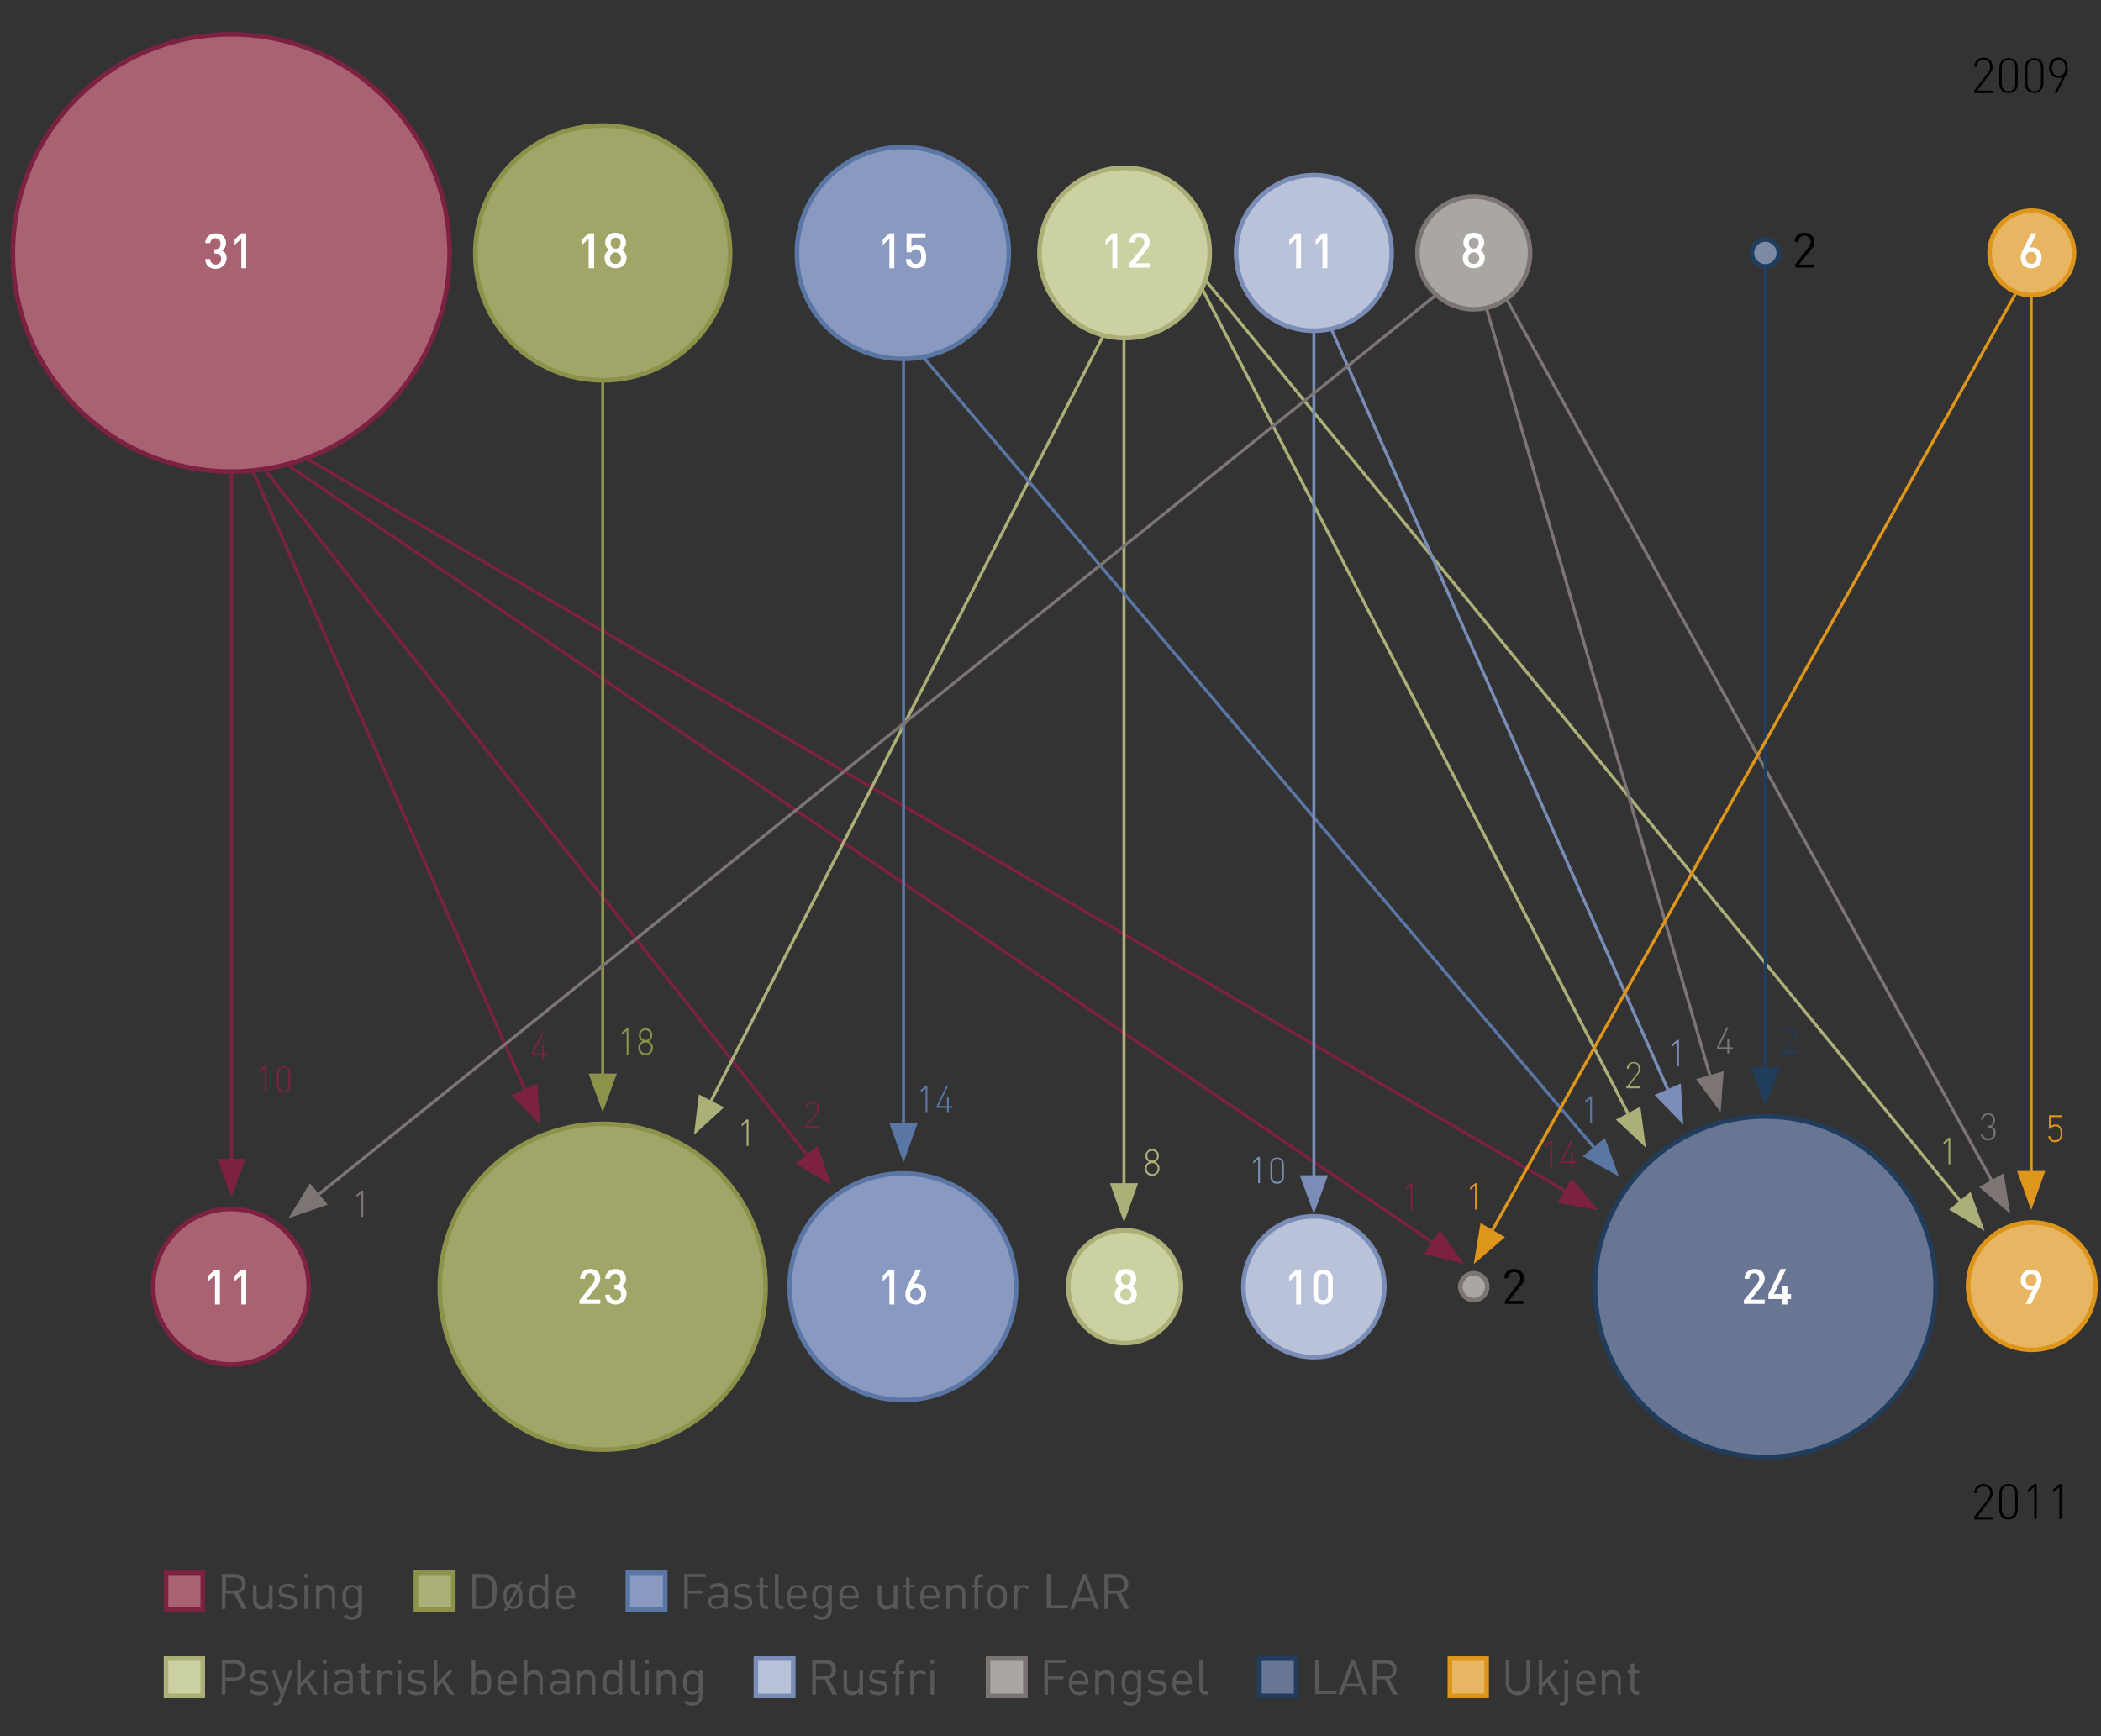 <?xml version="1.0" encoding="utf-8"?>
<!-- Generator: Adobe Illustrator 17.1.0, SVG Export Plug-In . SVG Version: 6.00 Build 0)  -->
<!DOCTYPE svg PUBLIC "-//W3C//DTD SVG 1.1//EN" "http://www.w3.org/Graphics/SVG/1.1/DTD/svg11.dtd">
<svg version="1.1" id="Layer_1" xmlns="http://www.w3.org/2000/svg" xmlns:xlink="http://www.w3.org/1999/xlink" x="0px" y="0px"
	 viewBox="0 0 343 283.5" style="enable-background:new 0 0 343 283.5;" xml:space="preserve">
<rect x="0" y="0" width="343" height="283.5" fill="#333333" stroke="none"/>
<g>
	<polyline style="fill:none;stroke:#7C2141;stroke-width:0.5;" points="86.3,179.3 37.8,69 37.8,190.8 	"/>
	<polygon style="fill:#7C2141;" points="88.2,183.6 87.7,176.9 83.5,178.8 	"/>
	<polygon style="fill:#7C2141;" points="37.8,195.5 40.1,189.2 35.5,189.2 	"/>
	<line style="fill:none;stroke:#7C2141;stroke-width:0.5;" x1="37.5" y1="69.5" x2="132.7" y2="189.8"/>
	<polygon style="fill:#7C2141;" points="135.7,193.5 133.5,187.1 129.9,190 	"/>
	<line style="fill:none;stroke:#7C2141;stroke-width:0.5;" x1="37.5" y1="69.5" x2="235.1" y2="203.7"/>
	<polygon style="fill:#7C2141;" points="239,206.4 235.1,200.9 232.5,204.7 	"/>
	<line style="fill:none;stroke:#7C2141;stroke-width:0.5;" x1="37.7" y1="67.7" x2="256.8" y2="195.2"/>
	<polygon style="fill:#7C2141;" points="260.9,197.6 256.6,192.4 254.3,196.4 	"/>
	<line style="fill:none;stroke:#8C9249;stroke-width:0.5;" x1="98.4" y1="58.2" x2="98.4" y2="176.9"/>
	<polygon style="fill:#8C9249;" points="98.4,53.4 96.1,59.8 100.7,59.8 	"/>
	<polygon style="fill:#8C9249;" points="98.4,181.6 100.7,175.3 96.1,175.3 	"/>
	<polyline style="fill:none;stroke:#ADAF79;stroke-width:0.5;" points="115.4,181.1 183.5,48.2 183.5,194.8 	"/>
	<polygon style="fill:#ADAF79;" points="113.3,185.3 118.2,180.8 114.1,178.7 	"/>
	<polygon style="fill:#ADAF79;" points="183.5,199.6 185.8,193.2 181.2,193.2 	"/>
	<polyline style="fill:none;stroke:#5A76A5;stroke-width:0.5;" points="261.2,188.5 147.5,54.5 147.5,185 	"/>
	<polygon style="fill:#5A76A5;" points="264.3,192.1 262,185.8 258.4,188.8 	"/>
	<polygon style="fill:#5A76A5;" points="147.5,189.8 149.8,183.4 145.2,183.4 	"/>
	<polyline style="fill:none;stroke:#ADAF79;stroke-width:0.5;" points="321,197.3 193.4,41.6 266.5,183.2 	"/>
	<polygon style="fill:#ADAF79;" points="324,201 321.7,194.6 318.2,197.5 	"/>
	<polygon style="fill:#ADAF79;" points="268.7,187.4 267.8,180.7 263.8,182.8 	"/>
	<polyline style="fill:none;stroke:#798DB6;stroke-width:0.5;" points="214.5,193.5 214.5,47.3 272.9,179.3 	"/>
	<polygon style="fill:#798DB6;" points="214.5,198.2 216.8,191.9 212.2,191.9 	"/>
	<polygon style="fill:#798DB6;" points="274.8,183.6 274.4,176.9 270.1,178.8 	"/>
	<polyline style="fill:none;stroke:#7C7573;stroke-width:0.5;" points="279.6,177.1 240.6,43.2 50.8,196 	"/>
	<polygon style="fill:#7C7573;" points="280.9,181.6 281.4,174.9 276.9,176.2 	"/>
	<polygon style="fill:#7C7573;" points="47.1,198.9 53.5,196.7 50.6,193.2 	"/>
	<line style="fill:none;stroke:#7C7573;stroke-width:0.5;" x1="245" y1="47.1" x2="325.9" y2="194.1"/>
	<polygon style="fill:#7C7573;" points="328.2,198.2 327.1,191.6 323.1,193.8 	"/>
	<line style="fill:none;stroke:#213D5E;stroke-width:0.5;" x1="288.2" y1="41.4" x2="288.2" y2="175.9"/>
	<polygon style="fill:#213D5E;" points="288.2,180.6 290.5,174.3 285.9,174.3 	"/>
	<line style="fill:none;stroke:#DD951B;stroke-width:0.5;" x1="331.6" y1="41.4" x2="331.6" y2="192.8"/>
	<polygon style="fill:#DD951B;" points="331.6,197.6 329.3,191.2 333.9,191.2 	"/>
	<path style="fill:none;stroke:#000000;" d="M331.7,43.2"/>
	<line style="fill:none;stroke:#DD951B;stroke-width:0.5;" x1="331.7" y1="43.2" x2="242.9" y2="202.2"/>
	<polygon style="fill:#DD951B;" points="240.6,206.4 245.7,202 241.7,199.7 	"/>
	<path style="fill:#A96272;" d="M37.7,77c19.7,0,35.7-16,35.7-35.7S57.4,5.6,37.7,5.6S2.1,21.6,2.1,41.3S18.1,77,37.7,77"/>
	<path style="fill:none;stroke:#7C2141;stroke-width:0.75;" d="M37.7,77c19.7,0,35.7-16,35.7-35.7S57.4,5.6,37.7,5.6S2.1,21.6,2.1,41.3S18.1,77,37.7,77z"/>
	<path style="fill:#A96272;" d="M37.7,222.8c7,0,12.7-5.7,12.7-12.7c0-7-5.7-12.7-12.7-12.7c-7,0-12.7,5.7-12.7,12.7
		C25,217.1,30.7,222.8,37.7,222.8"/>
	<path style="fill:none;stroke:#7C2141;stroke-width:0.75;" d="M37.7,222.8c7,0,12.7-5.7,12.7-12.7c0-7-5.7-12.7-12.7-12.7c-7,0-12.7,5.7-12.7,12.7
		C25,217.1,30.7,222.8,37.7,222.8z"/>
	<path style="fill:#A1A568;" d="M98.4,62.1c11.5,0,20.8-9.3,20.8-20.8c0-11.5-9.3-20.8-20.8-20.8c-11.5,0-20.8,9.3-20.8,20.8
		C77.5,52.8,86.9,62.1,98.4,62.1"/>
	<path style="fill:none;stroke:#8C9249;stroke-width:0.75;" d="M98.4,62.1c11.5,0,20.8-9.3,20.8-20.8c0-11.5-9.3-20.8-20.8-20.8c-11.5,0-20.8,9.3-20.8,20.8
		C77.5,52.8,86.9,62.1,98.4,62.1z"/>
	<path style="fill:#A1A568;" d="M98.4,236.7c14.7,0,26.6-12,26.6-26.6c0-14.7-12-26.6-26.6-26.6c-14.7,0-26.6,12-26.6,26.6
		C71.7,224.8,83.7,236.7,98.4,236.7"/>
	<path style="fill:none;stroke:#8C9249;stroke-width:0.75;" d="M98.4,236.7c14.7,0,26.6-12,26.6-26.6c0-14.7-12-26.6-26.6-26.6c-14.7,0-26.6,12-26.6,26.6
		C71.7,224.8,83.7,236.7,98.4,236.7z"/>
	<path style="fill:#8999BF;" d="M147.4,58.6c9.6,0,17.3-7.8,17.3-17.3c0-9.6-7.8-17.3-17.3-17.3c-9.6,0-17.3,7.8-17.3,17.3
		C130,50.9,137.8,58.6,147.4,58.6"/>
	<path style="fill:none;stroke:#5A76A5;stroke-width:0.75;" d="M147.4,58.6c9.6,0,17.3-7.8,17.3-17.3c0-9.6-7.8-17.3-17.3-17.3c-9.6,0-17.3,7.8-17.3,17.3
		C130,50.9,137.8,58.6,147.4,58.6z"/>
	<path style="fill:#8999BF;" d="M147.4,228.6c10.2,0,18.5-8.3,18.5-18.5c0-10.2-8.3-18.5-18.5-18.5c-10.2,0-18.5,8.3-18.5,18.5
		C128.9,220.3,137.2,228.6,147.4,228.6"/>
	<path style="fill:none;stroke:#5A76A5;stroke-width:0.75;" d="M147.4,228.6c10.2,0,18.5-8.3,18.5-18.5c0-10.2-8.3-18.5-18.5-18.5c-10.2,0-18.5,8.3-18.5,18.5
		C128.9,220.3,137.2,228.6,147.4,228.6z"/>
	<path style="fill:#CBD1A0;" d="M183.6,55.2c7.6,0,13.9-6.2,13.9-13.9c0-7.6-6.2-13.9-13.9-13.9s-13.9,6.2-13.9,13.9
		C169.7,48.9,176,55.2,183.6,55.2"/>
	<path style="fill:none;stroke:#ADAF79;stroke-width:0.75;" d="M183.6,55.2c7.6,0,13.9-6.2,13.9-13.9c0-7.6-6.2-13.9-13.9-13.9s-13.9,6.2-13.9,13.9
		C169.7,48.9,176,55.2,183.6,55.2z"/>
	<path style="fill:#CBD1A0;" d="M183.6,219.3c5.1,0,9.2-4.1,9.2-9.2c0-5.1-4.1-9.2-9.2-9.2c-5.1,0-9.2,4.1-9.2,9.2
		C174.4,215.1,178.5,219.3,183.6,219.3"/>
	<path style="fill:none;stroke:#ADAF79;stroke-width:0.75;" d="M183.6,219.3c5.1,0,9.2-4.1,9.2-9.2c0-5.1-4.1-9.2-9.2-9.2c-5.1,0-9.2,4.1-9.2,9.2
		C174.4,215.1,178.5,219.3,183.6,219.3z"/>
	<path style="fill:#BAC2DA;" d="M214.5,54c7,0,12.7-5.7,12.7-12.7s-5.7-12.7-12.7-12.7c-7,0-12.7,5.7-12.7,12.7S207.4,54,214.5,54"/>
	<path style="fill:none;stroke:#798DB6;stroke-width:0.75;" d="M214.5,54c7,0,12.7-5.7,12.7-12.7s-5.7-12.7-12.7-12.7c-7,0-12.7,5.7-12.7,12.7S207.4,54,214.5,54z"/>
	<path style="fill:#BAC2DA;" d="M214.5,221.6c6.4,0,11.5-5.2,11.5-11.5c0-6.4-5.2-11.5-11.5-11.5c-6.4,0-11.5,5.2-11.5,11.5
		C202.9,216.4,208.1,221.6,214.5,221.6"/>
	<path style="fill:none;stroke:#798DB6;stroke-width:0.75;" d="M214.5,221.6c6.4,0,11.5-5.2,11.5-11.5c0-6.4-5.2-11.5-11.5-11.5c-6.4,0-11.5,5.2-11.5,11.5
		C202.9,216.4,208.1,221.6,214.5,221.6z"/>
	<path style="fill:#687694;" d="M288.2,237.9c15.3,0,27.8-12.5,27.8-27.8c0-15.3-12.5-27.8-27.8-27.8s-27.8,12.5-27.8,27.8
		C260.4,225.4,272.9,237.9,288.2,237.9"/>
	<path style="fill:none;stroke:#213D5E;stroke-width:0.75;" d="M288.2,237.9c15.3,0,27.8-12.5,27.8-27.8c0-15.3-12.5-27.8-27.8-27.8s-27.8,12.5-27.8,27.8
		C260.4,225.4,272.9,237.9,288.2,237.9z"/>
	<path style="fill:#7E89A4;" d="M288.2,43.5c1.2,0,2.2-1,2.2-2.2c0-1.2-1-2.2-2.2-2.2c-1.2,0-2.2,1-2.2,2.2C286,42.5,287,43.5,288.2,43.5"
		/>
	<path style="fill:none;stroke:#213D5E;stroke-width:0.75;" d="M288.2,43.5c1.2,0,2.2-1,2.2-2.2c0-1.2-1-2.2-2.2-2.2c-1.2,0-2.2,1-2.2,2.2C286,42.5,287,43.5,288.2,43.5z"
		/>
	<path style="fill:#AAA6A2;" d="M240.6,50.5c5.1,0,9.2-4.1,9.2-9.2c0-5.1-4.1-9.2-9.2-9.2s-9.2,4.1-9.2,9.2
		C231.4,46.4,235.6,50.5,240.6,50.5"/>
	<path style="fill:none;stroke:#7C7573;stroke-width:0.75;" d="M240.6,50.5c5.1,0,9.2-4.1,9.2-9.2c0-5.1-4.1-9.2-9.2-9.2s-9.2,4.1-9.2,9.2
		C231.4,46.4,235.6,50.5,240.6,50.5z"/>
	<path style="fill:#AAA6A2;" d="M240.6,212.3c1.2,0,2.2-1,2.2-2.2c0-1.2-1-2.2-2.2-2.2c-1.2,0-2.2,1-2.2,2.2
		C238.4,211.3,239.4,212.3,240.6,212.3"/>
	<path style="fill:none;stroke:#7C7573;stroke-width:0.75;" d="M240.6,212.3c1.2,0,2.2-1,2.2-2.2c0-1.2-1-2.2-2.2-2.2c-1.2,0-2.2,1-2.2,2.2
		C238.4,211.3,239.4,212.3,240.6,212.3z"/>
	<path style="fill:#E8B662;" d="M331.7,48.2c3.8,0,6.9-3.1,6.9-6.9c0-3.8-3.1-6.9-6.9-6.9s-6.9,3.1-6.9,6.9
		C324.8,45.1,327.9,48.2,331.7,48.2"/>
	<path style="fill:none;stroke:#DD951B;stroke-width:0.75;" d="M331.7,48.2c3.8,0,6.9-3.1,6.9-6.9c0-3.8-3.1-6.9-6.9-6.9s-6.9,3.1-6.9,6.9
		C324.8,45.1,327.9,48.2,331.7,48.2z"/>
	<path style="fill:#E8B662;" d="M331.7,220.4c5.7,0,10.4-4.7,10.4-10.4c0-5.7-4.7-10.4-10.4-10.4c-5.7,0-10.4,4.7-10.4,10.4
		C321.4,215.8,326,220.4,331.7,220.4"/>
	<path style="fill:none;stroke:#DD951B;stroke-width:0.75;" d="M331.7,220.4c5.7,0,10.4-4.7,10.4-10.4c0-5.7-4.7-10.4-10.4-10.4c-5.7,0-10.4,4.7-10.4,10.4
		C321.4,215.8,326,220.4,331.7,220.4z"/>
	<g>
		<path d="M322.3,14.8l2.3-3c0.2-0.3,0.3-0.6,0.3-0.9c0-0.7-0.4-1.1-1.1-1.1c-0.6,0-1.1,0.3-1.1,1.1h-0.4c0-0.8,0.6-1.5,1.5-1.5
			c0.9,0,1.5,0.6,1.5,1.5c0,0.4-0.1,0.7-0.4,1.1l-2.1,2.8h2.5v0.4h-3V14.8z"/>
		<path d="M327.9,15.2c-0.9,0-1.5-0.6-1.5-1.5V11c0-0.9,0.6-1.5,1.5-1.5c0.9,0,1.5,0.6,1.5,1.5v2.8
			C329.4,14.6,328.8,15.2,327.9,15.2z M327.9,9.8c-0.7,0-1.1,0.5-1.1,1.2v2.7c0,0.7,0.4,1.2,1.1,1.2s1.1-0.5,1.1-1.2V11
			C329,10.3,328.7,9.8,327.9,9.8z"/>
		<path d="M332.1,15.2c-0.9,0-1.5-0.6-1.5-1.5V11c0-0.9,0.6-1.5,1.5-1.5c0.9,0,1.5,0.6,1.5,1.5v2.8
			C333.5,14.6,332.9,15.2,332.1,15.2z M332.1,9.8c-0.7,0-1.1,0.5-1.1,1.2v2.7c0,0.7,0.4,1.2,1.1,1.2c0.7,0,1.1-0.5,1.1-1.2V11
			C333.1,10.3,332.8,9.8,332.1,9.8z"/>
		<path d="M337.3,12.2l-1.5,3h-0.4l1.3-2.6c-0.2,0.1-0.4,0.1-0.7,0.1c-0.9,0-1.5-0.7-1.5-1.6c0-0.9,0.5-1.7,1.5-1.7
			c1,0,1.5,0.7,1.5,1.6C337.7,11.4,337.6,11.8,337.3,12.2z M336.1,9.8c-0.7,0-1.1,0.5-1.1,1.3c0,0.7,0.4,1.3,1.1,1.3
			c0.7,0,1.1-0.5,1.1-1.3S336.8,9.8,336.1,9.8z"/>
	</g>
	<g>
		<path d="M322.3,247.7l2.3-3c0.2-0.3,0.3-0.6,0.3-0.9c0-0.7-0.4-1.1-1.1-1.1c-0.6,0-1.1,0.3-1.1,1.1h-0.4c0-0.8,0.6-1.5,1.5-1.5
			c0.9,0,1.5,0.6,1.5,1.5c0,0.4-0.1,0.7-0.4,1.1l-2.1,2.8h2.5v0.4h-3V247.7z"/>
		<path d="M327.9,248.1c-0.9,0-1.5-0.6-1.5-1.5v-2.8c0-0.9,0.6-1.5,1.5-1.5c0.9,0,1.5,0.6,1.5,1.5v2.8
			C329.4,247.4,328.8,248.1,327.9,248.1z M327.9,242.6c-0.7,0-1.1,0.5-1.1,1.2v2.7c0,0.7,0.4,1.2,1.1,1.2s1.1-0.5,1.1-1.2v-2.7
			C329,243.2,328.7,242.6,327.9,242.6z"/>
		<path d="M332.1,242.8l-1,0.9v-0.5l1-0.9h0.4v5.7h-0.4V242.8z"/>
		<path d="M336.2,242.8l-1,0.9v-0.5l1-0.9h0.4v5.7h-0.4V242.8z"/>
	</g>
	<g>
		<path style="fill:#FFFFFF;" d="M35.2,43.9c-0.9,0-1.7-0.5-1.7-1.6h0.8c0,0.6,0.5,0.9,0.9,0.9c0.5,0,0.9-0.3,0.9-0.9c0-0.6-0.3-0.9-1-0.9
			H35v-0.7h0.1c0.6,0,0.9-0.3,0.9-0.9c0-0.6-0.4-0.9-0.8-0.9c-0.5,0-0.8,0.3-0.9,0.8h-0.8c0-1,0.8-1.6,1.7-1.6c1,0,1.7,0.6,1.7,1.6
			c0,0.6-0.3,1-0.7,1.2c0.5,0.2,0.8,0.6,0.8,1.3C36.9,43.3,36.1,43.9,35.2,43.9z"/>
		<path style="fill:#FFFFFF;" d="M39.4,43.8V39l-1.1,1v-0.9l1.1-1h0.8v5.7H39.4z"/>
	</g>
	<g>
		<path style="fill:#FFFFFF;" d="M35.1,213v-4.8l-1.1,1v-0.9l1.1-1h0.8v5.7H35.1z"/>
		<path style="fill:#FFFFFF;" d="M39.4,213v-4.8l-1.1,1v-0.9l1.1-1h0.8v5.7H39.4z"/>
	</g>
	<g>
		<path style="fill:#FFFFFF;" d="M96.1,43.8V39L95,40v-0.9l1.1-1H97v5.7H96.1z"/>
		<path style="fill:#FFFFFF;" d="M100.5,43.8c-1,0-1.8-0.6-1.8-1.7c0-0.7,0.4-1.1,0.8-1.3c-0.4-0.2-0.7-0.6-0.7-1.2c0-1,0.7-1.6,1.7-1.6
			c0.9,0,1.7,0.6,1.7,1.6c0,0.6-0.3,1-0.7,1.2c0.4,0.2,0.8,0.7,0.8,1.3C102.3,43.2,101.5,43.8,100.5,43.8z M100.5,41.2
			c-0.5,0-0.9,0.4-0.9,1s0.4,0.9,0.9,0.9c0.5,0,0.9-0.4,0.9-0.9S101,41.2,100.5,41.2z M100.5,38.8c-0.5,0-0.8,0.4-0.8,0.9
			c0,0.5,0.3,0.9,0.8,0.9c0.5,0,0.8-0.4,0.8-0.9C101.4,39.2,101,38.8,100.5,38.8z"/>
	</g>
	<g>
		<path style="fill:#FFFFFF;" d="M94.6,213v-0.7l2.2-2.7c0.2-0.3,0.3-0.5,0.3-0.8c0-0.5-0.3-0.9-0.8-0.9c-0.4,0-0.8,0.2-0.8,0.9h-0.8
			c0-1,0.7-1.6,1.7-1.6c1,0,1.6,0.6,1.6,1.6c0,0.5-0.2,0.8-0.5,1.2l-1.8,2.2h2.3v0.7H94.6z"/>
		<path style="fill:#FFFFFF;" d="M100.5,213c-0.9,0-1.7-0.5-1.7-1.6h0.8c0,0.6,0.5,0.9,0.9,0.9c0.5,0,0.9-0.3,0.9-0.9c0-0.6-0.3-0.9-1-0.9
			h-0.1v-0.7h0.1c0.6,0,0.9-0.3,0.9-0.9c0-0.6-0.4-0.9-0.8-0.9c-0.5,0-0.8,0.3-0.9,0.8h-0.8c0-1,0.8-1.6,1.7-1.6
			c1,0,1.7,0.6,1.7,1.6c0,0.6-0.3,1-0.7,1.2c0.5,0.2,0.8,0.6,0.8,1.3C102.2,212.5,101.4,213,100.5,213z"/>
	</g>
	<g>
		<path style="fill:#FFFFFF;" d="M145.2,43.8V39l-1.1,1v-0.9l1.1-1h0.8v5.7H145.2z"/>
		<path style="fill:#FFFFFF;" d="M150.7,43.4c-0.3,0.3-0.6,0.4-1.2,0.4c-0.5,0-1-0.2-1.2-0.4c-0.3-0.3-0.4-0.7-0.4-1.1h0.8
			c0.1,0.5,0.3,0.8,0.8,0.8c0.2,0,0.4-0.1,0.6-0.2c0.2-0.2,0.3-0.6,0.3-1c0-0.7-0.2-1.2-0.8-1.2c-0.5,0-0.7,0.2-0.8,0.5H148v-3.1
			h3.1v0.7h-2.3v1.5c0.2-0.2,0.5-0.3,0.9-0.3c0.4,0,0.8,0.1,1,0.4c0.4,0.4,0.5,1,0.5,1.5C151.2,42.5,151.2,43,150.7,43.4z"/>
	</g>
	<g>
		<path style="fill:#FFFFFF;" d="M145.2,213v-4.8l-1.1,1v-0.9l1.1-1h0.8v5.7H145.2z"/>
		<path style="fill:#FFFFFF;" d="M149.5,213c-1,0-1.7-0.6-1.7-1.7c0-0.5,0.2-0.9,0.4-1.4l1.3-2.6h0.9l-1.2,2.4c0.2-0.1,0.3-0.1,0.5-0.1
			c0.8,0,1.5,0.6,1.5,1.6C151.2,212.3,150.5,213,149.5,213z M149.5,210.3c-0.5,0-0.9,0.4-0.9,1c0,0.6,0.4,1,0.9,1s0.9-0.4,0.9-1
			C150.4,210.8,150.1,210.3,149.5,210.3z"/>
	</g>
	<g>
		<path style="fill:#FFFFFF;" d="M181.6,43.8V39l-1.1,1v-0.9l1.1-1h0.8v5.7H181.6z"/>
		<path style="fill:#FFFFFF;" d="M184.3,43.8v-0.7l2.2-2.7c0.2-0.3,0.3-0.5,0.3-0.8c0-0.5-0.3-0.9-0.8-0.9c-0.4,0-0.8,0.2-0.8,0.9h-0.8
			c0-1,0.7-1.6,1.7-1.6c1,0,1.6,0.6,1.6,1.6c0,0.5-0.2,0.8-0.5,1.2l-1.8,2.2h2.3v0.7H184.3z"/>
	</g>
	<g>
		<path style="fill:#FFFFFF;" d="M183.8,213c-1,0-1.8-0.6-1.8-1.7c0-0.7,0.4-1.1,0.8-1.3c-0.4-0.2-0.7-0.6-0.7-1.2c0-1,0.7-1.6,1.7-1.6
			s1.7,0.6,1.7,1.6c0,0.6-0.3,1-0.7,1.2c0.4,0.2,0.8,0.7,0.8,1.3C185.6,212.4,184.8,213,183.8,213z M183.8,210.4
			c-0.5,0-0.9,0.4-0.9,1s0.4,0.9,0.9,0.9c0.5,0,0.9-0.4,0.9-0.9S184.4,210.4,183.8,210.4z M183.8,208c-0.5,0-0.8,0.4-0.8,0.9
			c0,0.5,0.3,0.9,0.8,0.9c0.5,0,0.8-0.4,0.8-0.9C184.7,208.3,184.3,208,183.8,208z"/>
	</g>
	<g>
		<path style="fill:#FFFFFF;" d="M211.6,43.8V39l-1.1,1v-0.9l1.1-1h0.8v5.7H211.6z"/>
		<path style="fill:#FFFFFF;" d="M215.9,43.8V39l-1.1,1v-0.9l1.1-1h0.8v5.7H215.9z"/>
	</g>
	<g>
		<path style="fill:#FFFFFF;" d="M211.6,213v-4.8l-1.1,1v-0.9l1.1-1h0.8v5.7H211.6z"/>
		<path style="fill:#FFFFFF;" d="M216,213c-0.9,0-1.6-0.6-1.6-1.6v-2.5c0-1,0.7-1.6,1.6-1.6s1.6,0.6,1.6,1.6v2.5
			C217.6,212.4,216.9,213,216,213z M216.8,208.9c0-0.6-0.3-0.9-0.8-0.9s-0.8,0.4-0.8,0.9v2.5c0,0.6,0.3,0.9,0.8,0.9s0.8-0.4,0.8-0.9
			V208.9z"/>
	</g>
	<g>
		<path style="fill:#FFFFFF;" d="M240.6,43.8c-1,0-1.8-0.6-1.8-1.7c0-0.7,0.4-1.1,0.8-1.3c-0.4-0.2-0.7-0.6-0.7-1.2c0-1,0.7-1.6,1.7-1.6
			s1.7,0.6,1.7,1.6c0,0.6-0.3,1-0.7,1.2c0.4,0.2,0.8,0.7,0.8,1.3C242.4,43.2,241.6,43.8,240.6,43.8z M240.6,41.2
			c-0.5,0-0.9,0.4-0.9,1s0.4,0.9,0.9,0.9s0.9-0.4,0.9-0.9S241.2,41.2,240.6,41.2z M240.6,38.8c-0.5,0-0.8,0.4-0.8,0.9
			c0,0.5,0.3,0.9,0.8,0.9s0.8-0.4,0.8-0.9C241.5,39.2,241.1,38.8,240.6,38.8z"/>
	</g>
	<g>
		<path d="M293.1,43.7v-0.5l2.2-2.9c0.2-0.3,0.3-0.5,0.3-0.8c0-0.6-0.4-1-1-1c-0.5,0-1,0.3-1,1h-0.6c0-0.9,0.6-1.5,1.6-1.5
			c0.9,0,1.6,0.6,1.6,1.5c0,0.5-0.1,0.8-0.5,1.2l-2,2.5h2.4v0.5H293.1z"/>
	</g>
	<g>
		<path d="M245.7,212.9v-0.5l2.2-2.9c0.2-0.3,0.3-0.5,0.3-0.8c0-0.6-0.4-1-1-1c-0.5,0-1,0.3-1,1h-0.6c0-0.9,0.6-1.5,1.6-1.5
			c0.9,0,1.6,0.6,1.6,1.5c0,0.5-0.1,0.8-0.5,1.2l-2,2.5h2.4v0.5H245.7z"/>
	</g>
	<g>
		<path style="fill:#FFFFFF;" d="M284.7,213v-0.7l2.2-2.7c0.2-0.3,0.3-0.5,0.3-0.8c0-0.5-0.3-0.9-0.8-0.9c-0.4,0-0.8,0.2-0.8,0.9h-0.8
			c0-1,0.7-1.6,1.7-1.6c1,0,1.6,0.6,1.6,1.6c0,0.5-0.2,0.8-0.5,1.2l-1.8,2.2h2.3v0.7H284.7z"/>
		<path style="fill:#FFFFFF;" d="M291.8,212.1v0.9H291v-0.9h-2.3v-0.8l2-4.1h0.9l-2,4.1h1.4V210h0.8v1.3h0.6v0.8H291.8z"/>
	</g>
	<g>
		<path style="fill:#FFFFFF;" d="M331.6,43.8c-1,0-1.7-0.6-1.7-1.7c0-0.5,0.2-0.9,0.4-1.4l1.3-2.6h0.9l-1.2,2.4c0.2-0.1,0.3-0.1,0.5-0.1
			c0.8,0,1.5,0.6,1.5,1.6C333.3,43.2,332.6,43.8,331.6,43.8z M331.6,41.1c-0.5,0-0.9,0.4-0.9,1c0,0.6,0.4,1,0.9,1s0.9-0.4,0.9-1
			C332.5,41.6,332.2,41.1,331.6,41.1z"/>
	</g>
	<g>
		<path style="fill:#FFFFFF;" d="M332.9,210.3l-1.3,2.6h-0.9l1.2-2.4c-0.2,0.1-0.3,0.1-0.5,0.1c-0.8,0-1.5-0.6-1.5-1.6c0-1,0.7-1.7,1.7-1.7
			s1.7,0.6,1.7,1.7C333.3,209.4,333.1,209.8,332.9,210.3z M331.6,208c-0.5,0-0.9,0.4-0.9,1c0,0.6,0.3,1,0.9,1c0.5,0,0.9-0.4,0.9-1
			C332.5,208.4,332.1,208,331.6,208z"/>
	</g>
	<g>
		<path style="fill:#7C2141;" d="M43.2,174.4l-0.8,0.7v-0.4l0.8-0.7h0.3v4.3h-0.3V174.4z"/>
		<path style="fill:#7C2141;" d="M46.3,178.4c-0.7,0-1.1-0.5-1.1-1.1v-2.1c0-0.7,0.5-1.1,1.1-1.1c0.7,0,1.1,0.5,1.1,1.1v2.1
			C47.4,177.9,46.9,178.4,46.3,178.4z M46.3,174.3c-0.5,0-0.8,0.4-0.8,0.9v2c0,0.5,0.3,0.9,0.8,0.9s0.8-0.4,0.8-0.9v-2
			C47.1,174.7,46.8,174.3,46.3,174.3z"/>
	</g>
	<g>
		<path style="fill:#7C7573;" d="M59,194.8l-0.8,0.7v-0.4l0.8-0.7h0.3v4.3H59V194.8z"/>
	</g>
	<g>
		<path style="fill:#7C2141;" d="M88.8,173h-0.3v-0.7h-1.7V172l1.6-3.3h0.3l-1.6,3.3h1.4v-1.4h0.3v1.4h0.6v0.3h-0.6V173z"/>
	</g>
	<g>
		<path style="fill:#8C9249;" d="M102.3,168.3l-0.8,0.7v-0.4l0.8-0.7h0.3v4.3h-0.3V168.3z"/>
		<path style="fill:#8C9249;" d="M105.4,172.3c-0.7,0-1.2-0.5-1.2-1.2c0-0.5,0.3-0.9,0.7-1.1c-0.4-0.2-0.6-0.5-0.6-1c0-0.6,0.5-1.1,1.1-1.1
			c0.7,0,1.1,0.5,1.1,1.1c0,0.4-0.2,0.8-0.6,1c0.4,0.2,0.7,0.6,0.7,1.1C106.6,171.8,106,172.3,105.4,172.3z M105.4,170.2
			c-0.5,0-0.9,0.4-0.9,0.9c0,0.5,0.4,0.9,0.9,0.9s0.9-0.4,0.9-0.9C106.3,170.6,105.9,170.2,105.4,170.2z M105.4,168.2
			c-0.5,0-0.8,0.3-0.8,0.8c0,0.5,0.3,0.8,0.8,0.8c0.5,0,0.8-0.3,0.8-0.8C106.2,168.6,105.8,168.2,105.4,168.2z"/>
	</g>
	<g>
		<path style="fill:#7C2141;" d="M131.5,183.9l1.7-2.2c0.2-0.2,0.2-0.4,0.2-0.7c0-0.5-0.3-0.9-0.8-0.9c-0.4,0-0.8,0.3-0.8,0.9h-0.3
			c0-0.6,0.4-1.1,1.1-1.1c0.7,0,1.1,0.5,1.1,1.1c0,0.3-0.1,0.5-0.3,0.8l-1.6,2.1h1.9v0.3h-2.3V183.9z"/>
	</g>
	<g>
		<path style="fill:#5A76A5;" d="M151.1,177.7l-0.8,0.7V178l0.8-0.7h0.3v4.3h-0.3V177.7z"/>
		<path style="fill:#5A76A5;" d="M154.9,181.6h-0.3v-0.7h-1.7v-0.3l1.6-3.3h0.3l-1.6,3.3h1.4v-1.4h0.3v1.4h0.6v0.3h-0.6V181.6z"/>
	</g>
	<g>
		<path style="fill:#ADAF79;" d="M188.1,192c-0.7,0-1.2-0.5-1.2-1.2c0-0.5,0.3-0.9,0.7-1.1c-0.4-0.2-0.6-0.5-0.6-1c0-0.6,0.5-1.1,1.1-1.1
			s1.1,0.5,1.1,1.1c0,0.4-0.2,0.8-0.6,1c0.4,0.2,0.7,0.6,0.7,1.1C189.3,191.5,188.7,192,188.1,192z M188.1,189.9
			c-0.5,0-0.9,0.4-0.9,0.9c0,0.5,0.4,0.9,0.9,0.9s0.9-0.4,0.9-0.9C189,190.3,188.6,189.9,188.1,189.9z M188.1,187.9
			c-0.5,0-0.8,0.3-0.8,0.8c0,0.5,0.3,0.8,0.8,0.8c0.5,0,0.8-0.3,0.8-0.8C188.9,188.3,188.5,187.9,188.1,187.9z"/>
	</g>
	<g>
		<path style="fill:#798DB6;" d="M205.4,189.3l-0.8,0.7v-0.4l0.8-0.7h0.3v4.3h-0.3V189.3z"/>
		<path style="fill:#798DB6;" d="M208.5,193.3c-0.7,0-1.1-0.5-1.1-1.1v-2.1c0-0.7,0.5-1.1,1.1-1.1c0.7,0,1.1,0.5,1.1,1.1v2.1
			C209.6,192.8,209.1,193.3,208.5,193.3z M208.5,189.2c-0.5,0-0.8,0.4-0.8,0.9v2c0,0.5,0.3,0.9,0.8,0.9c0.5,0,0.8-0.4,0.8-0.9v-2
			C209.3,189.6,209,189.2,208.5,189.2z"/>
	</g>
	<g>
		<path style="fill:#7C2141;" d="M230.3,193.6l-0.8,0.7v-0.4l0.8-0.7h0.3v4.3h-0.3V193.6z"/>
	</g>
	<g>
		<path style="fill:#DD951B;" d="M240.8,193.6l-0.8,0.7v-0.4l0.8-0.7h0.3v4.3h-0.3V193.6z"/>
	</g>
	<g>
		<path style="fill:#7C2141;" d="M253.1,186.6l-0.8,0.7V187l0.8-0.7h0.3v4.3h-0.3V186.6z"/>
		<path style="fill:#7C2141;" d="M256.8,190.6h-0.3v-0.7h-1.7v-0.3l1.6-3.3h0.3l-1.6,3.3h1.4v-1.4h0.3v1.4h0.6v0.3h-0.6V190.6z"/>
	</g>
	<g>
		<path style="fill:#5A76A5;" d="M259.6,179.4l-0.8,0.7v-0.4l0.8-0.7h0.3v4.3h-0.3V179.4z"/>
	</g>
	<g>
		<path style="fill:#A1A568;" d="M265.6,177.4l1.7-2.2c0.2-0.2,0.2-0.4,0.2-0.7c0-0.5-0.3-0.9-0.8-0.9c-0.4,0-0.8,0.3-0.8,0.9h-0.3
			c0-0.6,0.4-1.1,1.1-1.1c0.7,0,1.1,0.5,1.1,1.1c0,0.3-0.1,0.5-0.3,0.8l-1.6,2.1h1.9v0.3h-2.3V177.4z"/>
	</g>
	<g>
		<path style="fill:#798DB6;" d="M273.8,170.2l-0.8,0.7v-0.4l0.8-0.7h0.3v4.3h-0.3V170.2z"/>
	</g>
	<g>
		<path style="fill:#7C7573;" d="M282.3,172H282v-0.7h-1.7V171l1.6-3.3h0.3l-1.6,3.3h1.4v-1.4h0.3v1.4h0.6v0.3h-0.6V172z"/>
	</g>
	<g>
		<path style="fill:#213D5E;" d="M291.1,171.7l1.7-2.2c0.2-0.2,0.2-0.4,0.2-0.7c0-0.5-0.3-0.9-0.8-0.9c-0.4,0-0.8,0.3-0.8,0.9h-0.3
			c0-0.6,0.4-1.1,1.1-1.1c0.7,0,1.1,0.5,1.1,1.1c0,0.3-0.1,0.5-0.3,0.8l-1.6,2.1h1.9v0.3h-2.3V171.7z"/>
	</g>
	<g>
		<path style="fill:#A1A568;" d="M318.1,186.2l-0.8,0.7v-0.4l0.8-0.7h0.3v4.3h-0.3V186.2z"/>
	</g>
	<g>
		<path style="fill:#7C7573;" d="M324.6,186.2c-0.7,0-1.2-0.3-1.2-1.1h0.3c0,0.6,0.5,0.8,0.9,0.8c0.5,0,0.9-0.3,0.9-0.9
			c0-0.6-0.3-0.9-0.9-0.9h-0.1v-0.3h0.1c0.6,0,0.8-0.3,0.8-0.9c0-0.6-0.4-0.9-0.8-0.9c-0.5,0-0.8,0.3-0.9,0.8h-0.3
			c0.1-0.7,0.5-1,1.2-1c0.7,0,1.1,0.4,1.1,1.1c0,0.5-0.2,0.8-0.6,1c0.5,0.2,0.7,0.5,0.7,1.1C325.8,185.8,325.2,186.2,324.6,186.2z"
			/>
	</g>
	<g>
		<path style="fill:#DD951B;" d="M336.3,186.2c-0.2,0.2-0.5,0.3-0.8,0.3c-0.4,0-0.6-0.1-0.8-0.3c-0.2-0.2-0.3-0.4-0.3-0.7h0.3
			c0.1,0.5,0.3,0.7,0.8,0.7c0.2,0,0.5-0.1,0.6-0.2c0.3-0.3,0.3-0.6,0.3-1c0-0.5-0.1-1.1-0.8-1.1c-0.4,0-0.7,0.2-0.8,0.4h-0.3v-2.2
			h2.1v0.3h-1.8v1.5c0.2-0.2,0.5-0.3,0.8-0.3c0.3,0,0.5,0.1,0.7,0.3c0.3,0.3,0.3,0.8,0.3,1.2C336.6,185.4,336.6,185.9,336.3,186.2z"
			/>
	</g>
	<g>
		<path style="fill:#ADAF79;" d="M121.9,183.2l-0.8,0.7v-0.4l0.8-0.7h0.3v4.3h-0.3V183.2z"/>
	</g>
	<polygon style="fill:#A96272;" points="27.1,257.2 27.1,262.5 27.1,262.8 27.4,262.8 32.7,262.8 33.1,262.8 33.1,262.5 33.1,257.2 
		33.1,256.8 32.7,256.8 27.4,256.8 27.1,256.8 	"/>
	<polygon style="fill:none;stroke:#7C2141;stroke-width:0.75;" points="27.1,257.2 27.1,262.5 27.1,262.8 27.4,262.8 32.7,262.8 33.1,262.8 33.1,262.5 33.1,257.2 
		33.1,256.8 32.7,256.8 27.4,256.8 27.1,256.8 	"/>
	<g>
	</g>
	<g>
		<path style="fill:#585857;" d="M39.5,262.7l-1.3-2.5h-1.4v2.5h-0.6V257h2.2c1,0,1.7,0.6,1.7,1.6c0,0.8-0.5,1.4-1.2,1.5l1.4,2.6H39.5z
			 M38.4,257.6h-1.5v2.1h1.5c0.7,0,1.1-0.3,1.1-1C39.5,257.9,39,257.6,38.4,257.6z"/>
		<path style="fill:#585857;" d="M43.8,262.7v-0.4c-0.3,0.3-0.7,0.5-1.1,0.5c-0.4,0-0.8-0.1-1-0.4c-0.3-0.3-0.4-0.6-0.4-1.1v-2.5h0.6v2.4
			c0,0.7,0.4,1,1,1s1-0.4,1-1v-2.4h0.6v3.9H43.8z"/>
		<path style="fill:#585857;" d="M47,262.8c-0.7,0-1.2-0.2-1.6-0.6l0.4-0.4c0.3,0.3,0.7,0.5,1.2,0.5c0.6,0,1-0.2,1-0.7
			c0-0.3-0.2-0.5-0.7-0.6l-0.6-0.1c-0.8-0.1-1.2-0.4-1.2-1.1c0-0.7,0.6-1.2,1.4-1.2c0.6,0,1.1,0.1,1.4,0.4l-0.4,0.4
			c-0.3-0.2-0.6-0.3-1-0.3c-0.6,0-0.9,0.2-0.9,0.6c0,0.3,0.2,0.5,0.7,0.6l0.6,0.1c0.7,0.1,1.2,0.3,1.2,1.1
			C48.6,262.3,48,262.8,47,262.8z"/>
		<path style="fill:#585857;" d="M49.7,257.7V257h0.6v0.6H49.7z M49.7,262.7v-3.9h0.6v3.9H49.7z"/>
		<path style="fill:#585857;" d="M54.2,262.7v-2.4c0-0.7-0.4-1-1-1c-0.6,0-1,0.4-1,1v2.4h-0.6v-3.9h0.6v0.4c0.3-0.3,0.7-0.5,1.1-0.5
			c0.4,0,0.8,0.1,1,0.4c0.3,0.3,0.4,0.6,0.4,1.1v2.5H54.2z"/>
		<path style="fill:#585857;" d="M57.4,264.5c-0.6,0-0.9-0.2-1.3-0.5l0.4-0.4c0.3,0.3,0.5,0.4,0.9,0.4c0.8,0,1.1-0.5,1.1-1.2v-0.6
			c-0.3,0.4-0.7,0.5-1.1,0.5c-0.4,0-0.7-0.1-1-0.4c-0.4-0.4-0.5-1-0.5-1.6s0.1-1.2,0.5-1.6c0.2-0.2,0.6-0.3,1-0.3
			c0.4,0,0.8,0.1,1.1,0.5v-0.5h0.6v4.1C59.1,263.8,58.5,264.5,57.4,264.5z M57.5,259.2c-0.9,0-1,0.7-1,1.5s0.1,1.5,1,1.5
			s1-0.7,1-1.5S58.4,259.2,57.5,259.2z"/>
	</g>
	<polygon style="fill:#ADAF79;" points="67.9,257.2 67.9,262.5 67.9,262.8 68.3,262.8 73.6,262.8 74,262.8 74,262.5 74,257.2 74,256.8 
		73.6,256.8 68.3,256.8 67.9,256.8 	"/>
	<polygon style="fill:none;stroke:#8C9249;stroke-width:0.75;" points="67.9,257.2 67.9,262.5 67.9,262.8 68.3,262.8 73.6,262.8 74,262.8 74,262.5 74,257.2 74,256.8 
		73.6,256.8 68.3,256.8 67.9,256.8 	"/>
	<g>
	</g>
	<g>
		<path style="fill:#585857;" d="M80.5,262.2c-0.3,0.3-0.8,0.5-1.4,0.5h-2V257h2c0.6,0,1.1,0.2,1.4,0.5c0.6,0.6,0.6,1.5,0.6,2.3
			C81,260.6,81.1,261.6,80.5,262.2z M80,258c-0.3-0.3-0.7-0.4-1.1-0.4h-1.2v4.6h1.2c0.4,0,0.8-0.1,1.1-0.4c0.4-0.4,0.4-1.3,0.4-2
			C80.4,259.1,80.4,258.4,80,258z"/>
		<path style="fill:#585857;" d="M84.9,262.3c-0.3,0.3-0.6,0.4-1.1,0.4c-0.3,0-0.6-0.1-0.8-0.2l-0.3,0.5h-0.5l0.5-0.8
			c-0.4-0.4-0.5-1-0.5-1.6c0-0.6,0.1-1.2,0.5-1.6c0.3-0.3,0.6-0.4,1.1-0.4c0.3,0,0.6,0.1,0.8,0.2l0.3-0.5h0.4l-0.5,0.8
			c0.4,0.4,0.5,1,0.5,1.6C85.3,261.4,85.3,261.9,84.9,262.3z M83.7,259.2c-0.3,0-0.5,0.1-0.7,0.3c-0.3,0.3-0.3,0.8-0.3,1.2
			c0,0.4,0,0.8,0.2,1.1l1.4-2.4C84.1,259.3,83.9,259.2,83.7,259.2z M84.6,259.7l-1.4,2.4c0.2,0.1,0.4,0.2,0.6,0.2
			c0.3,0,0.5-0.1,0.7-0.3c0.3-0.3,0.3-0.8,0.3-1.2C84.8,260.4,84.7,260,84.6,259.7z"/>
		<path style="fill:#585857;" d="M88.9,262.7v-0.5c-0.3,0.4-0.7,0.5-1.1,0.5c-0.4,0-0.8-0.1-1-0.3c-0.4-0.4-0.5-1.1-0.5-1.7
			c0-0.6,0.1-1.3,0.5-1.7c0.2-0.2,0.6-0.3,1-0.3c0.4,0,0.8,0.1,1.1,0.5V257h0.6v5.7H88.9z M87.9,259.2c-0.9,0-1,0.7-1,1.5
			s0.1,1.5,1,1.5c0.9,0,1-0.7,1-1.5S88.7,259.2,87.9,259.2z"/>
		<path style="fill:#585857;" d="M91.2,260.9c0,0.9,0.4,1.4,1.2,1.4c0.5,0,0.7-0.1,1-0.4l0.4,0.3c-0.4,0.4-0.8,0.6-1.4,0.6
			c-1,0-1.7-0.6-1.7-2c0-1.3,0.6-2,1.6-2c1,0,1.6,0.7,1.6,1.9v0.3H91.2z M93.2,259.8c-0.2-0.4-0.5-0.6-0.9-0.6
			c-0.4,0-0.8,0.2-0.9,0.6c-0.1,0.2-0.1,0.3-0.1,0.7h2.1C93.3,260.2,93.3,260,93.2,259.8z"/>
	</g>
	<polygon style="fill:#8999BF;" points="102.5,257.2 102.5,262.5 102.5,262.8 102.9,262.8 108.2,262.8 108.6,262.8 108.6,262.5 
		108.6,257.2 108.6,256.8 108.2,256.8 102.9,256.8 102.5,256.8 	"/>
	<polygon style="fill:none;stroke:#5A76A5;stroke-width:0.75;" points="102.5,257.2 102.5,262.5 102.5,262.8 102.9,262.8 108.2,262.8 108.6,262.8 108.6,262.5 
		108.6,257.2 108.6,256.8 108.2,256.8 102.9,256.8 102.5,256.8 	"/>
	<g>
	</g>
	<g>
		<path style="fill:#585857;" d="M112.3,257.6v2.1h2.5v0.5h-2.5v2.5h-0.6V257h3.5v0.5H112.3z"/>
		<path style="fill:#585857;" d="M118.1,262.7v-0.4c-0.3,0.3-0.6,0.4-1.1,0.4c-0.5,0-0.9-0.1-1.1-0.4c-0.2-0.2-0.3-0.5-0.3-0.8
			c0-0.7,0.5-1.1,1.4-1.1h1.2v-0.4c0-0.6-0.3-0.9-1-0.9c-0.5,0-0.8,0.1-1,0.4l-0.4-0.4c0.4-0.5,0.8-0.6,1.4-0.6
			c1.1,0,1.6,0.5,1.6,1.3v2.7H118.1z M118.1,260.9H117c-0.6,0-0.9,0.2-0.9,0.7c0,0.5,0.3,0.7,0.9,0.7c0.3,0,0.6,0,0.9-0.3
			c0.1-0.1,0.2-0.4,0.2-0.7V260.9z"/>
		<path style="fill:#585857;" d="M121.3,262.8c-0.7,0-1.2-0.2-1.6-0.6l0.4-0.4c0.3,0.3,0.7,0.5,1.2,0.5c0.6,0,1-0.2,1-0.7
			c0-0.3-0.2-0.5-0.7-0.6l-0.6-0.1c-0.8-0.1-1.2-0.4-1.2-1.1c0-0.7,0.6-1.2,1.4-1.2c0.6,0,1.1,0.1,1.4,0.4l-0.4,0.4
			c-0.3-0.2-0.6-0.3-1-0.3c-0.6,0-0.9,0.2-0.9,0.6c0,0.3,0.2,0.5,0.7,0.6l0.6,0.1c0.7,0.1,1.2,0.3,1.2,1.1
			C122.9,262.3,122.2,262.8,121.3,262.8z"/>
		<path style="fill:#585857;" d="M125,262.7c-0.7,0-1-0.5-1-1.1v-2.4h-0.5v-0.4h0.5v-1.2h0.6v1.2h0.8v0.4h-0.8v2.4c0,0.4,0.2,0.6,0.5,0.6
			h0.3v0.5H125z"/>
		<path style="fill:#585857;" d="M127.5,262.7c-0.7,0-1-0.4-1-1V257h0.6v4.6c0,0.4,0.1,0.6,0.5,0.6h0.3v0.5H127.5z"/>
		<path style="fill:#585857;" d="M129,260.9c0,0.9,0.4,1.4,1.2,1.4c0.5,0,0.7-0.1,1-0.4l0.4,0.3c-0.4,0.4-0.8,0.6-1.4,0.6
			c-1,0-1.7-0.6-1.7-2c0-1.3,0.6-2,1.6-2c1,0,1.6,0.7,1.6,1.9v0.3H129z M131,259.8c-0.2-0.4-0.5-0.6-0.9-0.6c-0.4,0-0.8,0.2-0.9,0.6
			c-0.1,0.2-0.1,0.3-0.1,0.7h2.1C131.1,260.2,131.1,260,131,259.8z"/>
		<path style="fill:#585857;" d="M134.1,264.5c-0.6,0-0.9-0.2-1.3-0.5l0.4-0.4c0.3,0.3,0.5,0.4,0.9,0.4c0.8,0,1.1-0.5,1.1-1.2v-0.6
			c-0.3,0.4-0.7,0.5-1.1,0.5c-0.4,0-0.7-0.1-1-0.4c-0.4-0.4-0.5-1-0.5-1.6s0.1-1.2,0.5-1.6c0.2-0.2,0.6-0.3,1-0.3
			c0.4,0,0.8,0.1,1.1,0.5v-0.5h0.6v4.1C135.8,263.8,135.2,264.5,134.1,264.5z M134.2,259.2c-0.9,0-1,0.7-1,1.5s0.1,1.5,1,1.5
			s1-0.7,1-1.5S135.1,259.2,134.2,259.2z"/>
		<path style="fill:#585857;" d="M137.5,260.9c0,0.9,0.4,1.4,1.2,1.4c0.5,0,0.7-0.1,1-0.4l0.4,0.3c-0.4,0.4-0.8,0.6-1.4,0.6
			c-1,0-1.7-0.6-1.7-2c0-1.3,0.6-2,1.6-2c1,0,1.6,0.7,1.6,1.9v0.3H137.5z M139.5,259.8c-0.2-0.4-0.5-0.6-0.9-0.6
			c-0.4,0-0.8,0.2-0.9,0.6c-0.1,0.2-0.1,0.3-0.1,0.7h2.1C139.6,260.2,139.6,260,139.5,259.8z"/>
		<path style="fill:#585857;" d="M145.8,262.7v-0.4c-0.3,0.3-0.7,0.5-1.1,0.5c-0.4,0-0.8-0.1-1-0.4c-0.3-0.3-0.4-0.6-0.4-1.1v-2.5h0.6v2.4
			c0,0.7,0.4,1,1,1s1-0.4,1-1v-2.4h0.6v3.9H145.8z"/>
		<path style="fill:#585857;" d="M148.9,262.7c-0.7,0-1-0.5-1-1.1v-2.4h-0.5v-0.4h0.5v-1.2h0.6v1.2h0.8v0.4h-0.8v2.4c0,0.4,0.2,0.6,0.5,0.6
			h0.3v0.5H148.9z"/>
		<path style="fill:#585857;" d="M150.7,260.9c0,0.9,0.4,1.4,1.2,1.4c0.5,0,0.7-0.1,1-0.4l0.4,0.3c-0.4,0.4-0.8,0.6-1.4,0.6
			c-1,0-1.7-0.6-1.7-2c0-1.3,0.6-2,1.6-2c1,0,1.6,0.7,1.6,1.9v0.3H150.7z M152.7,259.8c-0.2-0.4-0.5-0.6-0.9-0.6
			c-0.4,0-0.8,0.2-0.9,0.6c-0.1,0.2-0.1,0.3-0.1,0.7h2.1C152.8,260.2,152.8,260,152.7,259.8z"/>
		<path style="fill:#585857;" d="M157.1,262.7v-2.4c0-0.7-0.4-1-1-1c-0.6,0-1,0.4-1,1v2.4h-0.6v-3.9h0.6v0.4c0.3-0.3,0.7-0.5,1.1-0.5
			c0.4,0,0.8,0.1,1,0.4c0.3,0.3,0.4,0.6,0.4,1.1v2.5H157.1z"/>
		<path style="fill:#585857;" d="M159.7,259.2v3.5h-0.6v-3.5h-0.5v-0.4h0.5v-0.7c0-0.6,0.3-1.1,1-1.1h0.4v0.5h-0.3c-0.4,0-0.5,0.2-0.5,0.6
			v0.7h0.8v0.4H159.7z"/>
		<path style="fill:#585857;" d="M163.9,262.3c-0.3,0.3-0.6,0.4-1.1,0.4c-0.5,0-0.9-0.2-1.1-0.4c-0.4-0.4-0.5-1-0.5-1.6s0.1-1.2,0.5-1.6
			c0.3-0.3,0.6-0.4,1.1-0.4c0.5,0,0.9,0.2,1.1,0.4c0.4,0.4,0.5,1,0.5,1.6S164.3,261.9,163.9,262.3z M163.4,259.5
			c-0.2-0.2-0.4-0.3-0.7-0.3c-0.3,0-0.5,0.1-0.7,0.3c-0.3,0.3-0.3,0.8-0.3,1.2s0,0.9,0.3,1.2c0.2,0.2,0.4,0.3,0.7,0.3
			c0.3,0,0.5-0.1,0.7-0.3c0.3-0.3,0.3-0.8,0.3-1.2S163.7,259.8,163.4,259.5z"/>
		<path style="fill:#585857;" d="M167.7,259.5c-0.2-0.2-0.4-0.3-0.7-0.3c-0.6,0-0.9,0.5-0.9,1.1v2.4h-0.6v-3.9h0.6v0.5
			c0.2-0.3,0.6-0.5,1.1-0.5c0.4,0,0.7,0.1,0.9,0.4L167.7,259.5z"/>
		<path style="fill:#585857;" d="M170.9,262.7V257h0.6v5.1h2.9v0.5H170.9z"/>
		<path style="fill:#585857;" d="M178.8,262.7l-0.5-1.3h-2.5l-0.5,1.3h-0.6l2.1-5.7h0.5l2.1,5.7H178.8z M177.1,257.9l-1.1,3h2.1
			L177.1,257.9z"/>
		<path style="fill:#585857;" d="M183.6,262.7l-1.3-2.5h-1.4v2.5h-0.6V257h2.2c1,0,1.7,0.6,1.7,1.6c0,0.8-0.5,1.4-1.2,1.5l1.4,2.6H183.6z
			 M182.5,257.6h-1.5v2.1h1.5c0.7,0,1.1-0.3,1.1-1C183.6,257.9,183.1,257.6,182.5,257.6z"/>
	</g>
	<polygon style="fill:#CBD1A0;" points="27.1,271.2 27.1,276.5 27.1,276.9 27.4,276.9 32.7,276.9 33.1,276.9 33.1,276.5 33.1,271.2 
		33.1,270.8 32.7,270.8 27.4,270.8 27.1,270.8 	"/>
	<polygon style="fill:none;stroke:#ADAF79;stroke-width:0.75;" points="27.1,271.2 27.1,276.5 27.1,276.9 27.4,276.9 32.7,276.9 33.1,276.9 33.1,276.5 33.1,271.2 
		33.1,270.8 32.7,270.8 27.4,270.8 27.1,270.8 	"/>
	<g>
	</g>
	<g>
		<path style="fill:#585857;" d="M38.3,274.4h-1.5v2.3h-0.6V271h2.1c1,0,1.8,0.6,1.8,1.7S39.4,274.4,38.3,274.4z M38.3,271.6h-1.5v2.3h1.5
			c0.7,0,1.2-0.4,1.2-1.1C39.5,272,39,271.6,38.3,271.6z"/>
		<path style="fill:#585857;" d="M42.3,276.8c-0.7,0-1.2-0.2-1.6-0.6l0.4-0.4c0.3,0.3,0.7,0.5,1.2,0.5c0.6,0,1-0.2,1-0.7
			c0-0.3-0.2-0.5-0.7-0.6L42,275c-0.8-0.1-1.2-0.4-1.2-1.1c0-0.7,0.6-1.2,1.4-1.2c0.6,0,1.1,0.1,1.4,0.4l-0.4,0.4
			c-0.3-0.2-0.6-0.3-1-0.3c-0.6,0-0.9,0.2-0.9,0.6c0,0.3,0.2,0.5,0.7,0.6l0.6,0.1c0.7,0.1,1.2,0.3,1.2,1.1
			C43.9,276.3,43.2,276.8,42.3,276.8z"/>
		<path style="fill:#585857;" d="M46,277.7c-0.1,0.2-0.2,0.4-0.3,0.5c-0.2,0.2-0.5,0.3-0.8,0.3h-0.2v-0.5h0.2c0.4,0,0.5-0.1,0.6-0.5
			l0.3-0.8l-1.4-3.9H45l1.1,3.2l1.1-3.2h0.6L46,277.7z"/>
		<path style="fill:#585857;" d="M51.1,276.7l-1.2-2l-0.8,0.9v1.1h-0.6V271h0.6v3.8l1.8-2h0.7l-1.3,1.5l1.6,2.4H51.1z"/>
		<path style="fill:#585857;" d="M52.7,271.7V271h0.6v0.6H52.7z M52.8,276.7v-3.9h0.6v3.9H52.8z"/>
		<path style="fill:#585857;" d="M57,276.7v-0.4c-0.3,0.3-0.6,0.4-1.1,0.4c-0.5,0-0.9-0.1-1.1-0.4c-0.2-0.2-0.3-0.5-0.3-0.8
			c0-0.7,0.5-1.1,1.4-1.1H57v-0.4c0-0.6-0.3-0.9-1-0.9c-0.5,0-0.8,0.1-1,0.4l-0.4-0.4c0.4-0.5,0.8-0.6,1.4-0.6
			c1.1,0,1.6,0.5,1.6,1.3v2.7H57z M57,274.9h-1.1c-0.6,0-0.9,0.2-0.9,0.7c0,0.5,0.3,0.7,0.9,0.7c0.3,0,0.6,0,0.9-0.3
			c0.1-0.1,0.2-0.4,0.2-0.7V274.9z"/>
		<path style="fill:#585857;" d="M60,276.7c-0.7,0-1-0.5-1-1.1v-2.4h-0.5v-0.4H59v-1.2h0.6v1.2h0.8v0.4h-0.8v2.4c0,0.4,0.2,0.6,0.5,0.6h0.3
			v0.5H60z"/>
		<path style="fill:#585857;" d="M63.8,273.5c-0.2-0.2-0.4-0.3-0.7-0.3c-0.6,0-0.9,0.5-0.9,1.1v2.4h-0.6v-3.9h0.6v0.5
			c0.2-0.3,0.6-0.5,1.1-0.5c0.4,0,0.7,0.1,0.9,0.4L63.8,273.5z"/>
		<path style="fill:#585857;" d="M64.9,271.7V271h0.6v0.6H64.9z M64.9,276.7v-3.9h0.6v3.9H64.9z"/>
		<path style="fill:#585857;" d="M68.1,276.8c-0.7,0-1.2-0.2-1.6-0.6l0.4-0.4c0.3,0.3,0.7,0.5,1.2,0.5c0.6,0,1-0.2,1-0.7
			c0-0.3-0.2-0.5-0.7-0.6l-0.6-0.1c-0.8-0.1-1.2-0.4-1.2-1.1c0-0.7,0.6-1.2,1.4-1.2c0.6,0,1.1,0.1,1.4,0.4l-0.4,0.4
			c-0.3-0.2-0.6-0.3-1-0.3c-0.6,0-0.9,0.2-0.9,0.6c0,0.3,0.2,0.5,0.7,0.6l0.6,0.1c0.7,0.1,1.2,0.3,1.2,1.1
			C69.7,276.3,69.1,276.8,68.1,276.8z"/>
		<path style="fill:#585857;" d="M73.4,276.7l-1.2-2l-0.8,0.9v1.1h-0.6V271h0.6v3.8l1.8-2h0.7l-1.3,1.5l1.6,2.4H73.4z"/>
		<path style="fill:#585857;" d="M79.7,276.4c-0.2,0.2-0.6,0.3-1,0.3c-0.4,0-0.8-0.1-1.1-0.5v0.5H77V271h0.6v2.2c0.3-0.4,0.7-0.5,1.1-0.5
			c0.4,0,0.8,0.1,1,0.3c0.4,0.4,0.5,1.1,0.5,1.7C80.2,275.4,80.1,276,79.7,276.4z M78.6,273.3c-0.9,0-1,0.7-1,1.5s0.1,1.5,1,1.5
			s1-0.7,1-1.5S79.5,273.3,78.6,273.3z"/>
		<path style="fill:#585857;" d="M81.7,274.9c0,0.9,0.4,1.4,1.2,1.4c0.5,0,0.7-0.1,1-0.4l0.4,0.3c-0.4,0.4-0.8,0.6-1.4,0.6
			c-1,0-1.7-0.6-1.7-2c0-1.3,0.6-2,1.6-2c1,0,1.6,0.7,1.6,1.9v0.3H81.7z M83.7,273.8c-0.2-0.4-0.5-0.6-0.9-0.6
			c-0.4,0-0.8,0.2-0.9,0.6c-0.1,0.2-0.1,0.3-0.1,0.7h2.1C83.8,274.2,83.8,274,83.7,273.8z"/>
		<path style="fill:#585857;" d="M88.1,276.7v-2.4c0-0.7-0.4-1-1-1s-1,0.4-1,1v2.4h-0.6V271h0.6v2.2c0.3-0.3,0.7-0.5,1.1-0.5
			c0.9,0,1.4,0.6,1.4,1.5v2.5H88.1z"/>
		<path style="fill:#585857;" d="M92.3,276.7v-0.4c-0.3,0.3-0.6,0.4-1.1,0.4c-0.5,0-0.9-0.1-1.1-0.4c-0.2-0.2-0.3-0.5-0.3-0.8
			c0-0.7,0.5-1.1,1.4-1.1h1.2v-0.4c0-0.6-0.3-0.9-1-0.9c-0.5,0-0.8,0.1-1,0.4l-0.4-0.4c0.4-0.5,0.8-0.6,1.4-0.6
			c1.1,0,1.6,0.5,1.6,1.3v2.7H92.3z M92.3,274.9h-1.1c-0.6,0-0.9,0.2-0.9,0.7c0,0.5,0.3,0.7,0.9,0.7c0.3,0,0.6,0,0.9-0.3
			c0.1-0.1,0.2-0.4,0.2-0.7V274.9z"/>
		<path style="fill:#585857;" d="M96.7,276.7v-2.4c0-0.7-0.4-1-1-1c-0.6,0-1,0.4-1,1v2.4h-0.6v-3.9h0.6v0.4c0.3-0.3,0.7-0.5,1.1-0.5
			c0.4,0,0.8,0.1,1,0.4c0.3,0.3,0.4,0.6,0.4,1.1v2.5H96.7z"/>
		<path style="fill:#585857;" d="M101,276.7v-0.5c-0.3,0.4-0.7,0.5-1.1,0.5c-0.4,0-0.8-0.1-1-0.3c-0.4-0.4-0.5-1.1-0.5-1.7
			c0-0.6,0.1-1.3,0.5-1.7c0.2-0.2,0.6-0.3,1-0.3c0.4,0,0.8,0.1,1.1,0.5V271h0.6v5.7H101z M100,273.3c-0.9,0-1,0.7-1,1.5
			s0.1,1.5,1,1.5c0.9,0,1-0.7,1-1.5S100.9,273.3,100,273.3z"/>
		<path style="fill:#585857;" d="M104,276.7c-0.7,0-1-0.4-1-1V271h0.6v4.6c0,0.4,0.1,0.6,0.5,0.6h0.3v0.5H104z"/>
		<path style="fill:#585857;" d="M105.3,271.7V271h0.6v0.6H105.3z M105.3,276.7v-3.9h0.6v3.9H105.3z"/>
		<path style="fill:#585857;" d="M109.8,276.7v-2.4c0-0.7-0.4-1-1-1c-0.6,0-1,0.4-1,1v2.4h-0.6v-3.9h0.6v0.4c0.3-0.3,0.7-0.5,1.1-0.5
			c0.4,0,0.8,0.1,1,0.4c0.3,0.3,0.4,0.6,0.4,1.1v2.5H109.8z"/>
		<path style="fill:#585857;" d="M113,278.5c-0.6,0-0.9-0.2-1.3-0.5l0.4-0.4c0.3,0.3,0.5,0.4,0.9,0.4c0.8,0,1.1-0.5,1.1-1.2v-0.6
			c-0.3,0.4-0.7,0.5-1.1,0.5c-0.4,0-0.7-0.1-1-0.4c-0.4-0.4-0.5-1-0.5-1.6s0.1-1.2,0.5-1.6c0.2-0.2,0.6-0.3,1-0.3
			c0.4,0,0.8,0.1,1.1,0.5v-0.5h0.6v4.1C114.7,277.8,114.1,278.5,113,278.5z M113.1,273.3c-0.9,0-1,0.7-1,1.5s0.1,1.5,1,1.5
			s1-0.7,1-1.5S114,273.3,113.1,273.3z"/>
	</g>
	<polygon style="fill:#BAC2DA;" points="123.4,271.2 123.4,276.5 123.4,276.9 123.8,276.9 129.1,276.9 129.5,276.9 129.5,276.5 
		129.5,271.2 129.5,270.8 129.1,270.8 123.8,270.8 123.4,270.8 	"/>
	<polygon style="fill:none;stroke:#798DB6;stroke-width:0.75;" points="123.4,271.2 123.4,276.5 123.4,276.9 123.8,276.9 129.1,276.9 129.5,276.9 129.5,276.5 
		129.5,271.2 129.5,270.8 129.1,270.8 123.8,270.8 123.4,270.8 	"/>
	<g>
	</g>
	<g>
		<path style="fill:#585857;" d="M135.9,276.7l-1.3-2.5h-1.4v2.5h-0.6V271h2.2c1,0,1.7,0.6,1.7,1.6c0,0.8-0.5,1.4-1.2,1.5l1.4,2.6H135.9z
			 M134.7,271.6h-1.5v2.1h1.5c0.7,0,1.1-0.3,1.1-1S135.4,271.6,134.7,271.6z"/>
		<path style="fill:#585857;" d="M140.2,276.7v-0.4c-0.3,0.3-0.7,0.5-1.1,0.5c-0.4,0-0.8-0.1-1-0.4c-0.3-0.3-0.4-0.6-0.4-1.1v-2.5h0.6v2.4
			c0,0.7,0.4,1,1,1s1-0.4,1-1v-2.4h0.6v3.9H140.2z"/>
		<path style="fill:#585857;" d="M143.4,276.8c-0.7,0-1.2-0.2-1.6-0.6l0.4-0.4c0.3,0.3,0.7,0.5,1.2,0.5c0.6,0,1-0.2,1-0.7
			c0-0.3-0.2-0.5-0.7-0.6l-0.6-0.1c-0.8-0.1-1.2-0.4-1.2-1.1c0-0.7,0.6-1.2,1.4-1.2c0.6,0,1.1,0.1,1.4,0.4l-0.4,0.4
			c-0.3-0.2-0.6-0.3-1-0.3c-0.6,0-0.9,0.2-0.9,0.6c0,0.3,0.2,0.5,0.7,0.6l0.6,0.1c0.7,0.1,1.2,0.3,1.2,1.1
			C145,276.3,144.3,276.8,143.4,276.8z"/>
		<path style="fill:#585857;" d="M146.8,273.3v3.5h-0.6v-3.5h-0.5v-0.4h0.5v-0.7c0-0.6,0.3-1.1,1-1.1h0.4v0.5h-0.3c-0.4,0-0.5,0.2-0.5,0.6
			v0.7h0.8v0.4H146.8z"/>
		<path style="fill:#585857;" d="M150.8,273.5c-0.2-0.2-0.4-0.3-0.7-0.3c-0.6,0-0.9,0.5-0.9,1.1v2.4h-0.6v-3.9h0.6v0.5
			c0.2-0.3,0.6-0.5,1.1-0.5c0.4,0,0.7,0.1,0.9,0.4L150.8,273.5z"/>
		<path style="fill:#585857;" d="M151.9,271.7V271h0.6v0.6H151.9z M151.9,276.7v-3.9h0.6v3.9H151.9z"/>
	</g>
	<polygon style="fill:#AAA6A2;" points="161.3,271.2 161.3,276.5 161.3,276.9 161.7,276.9 167,276.9 167.4,276.9 167.4,276.5 167.4,271.2 
		167.4,270.8 167,270.8 161.7,270.8 161.3,270.8 	"/>
	<polygon style="fill:none;stroke:#7C7573;stroke-width:0.75;" points="161.3,271.2 161.3,276.5 161.3,276.9 161.7,276.9 167,276.9 167.4,276.9 167.4,276.5 167.4,271.2 
		167.4,270.8 167,270.8 161.7,270.8 161.3,270.8 	"/>
	<g>
	</g>
	<g>
		<path style="fill:#585857;" d="M171.1,271.6v2.1h2.5v0.5h-2.5v2.5h-0.6V271h3.5v0.5H171.1z"/>
		<path style="fill:#585857;" d="M175,274.9c0,0.9,0.4,1.4,1.2,1.4c0.5,0,0.7-0.1,1-0.4l0.4,0.3c-0.4,0.4-0.8,0.6-1.4,0.6
			c-1,0-1.7-0.6-1.7-2c0-1.3,0.6-2,1.6-2c1,0,1.6,0.7,1.6,1.9v0.3H175z M177,273.8c-0.2-0.4-0.5-0.6-0.9-0.6s-0.8,0.2-0.9,0.6
			c-0.1,0.2-0.1,0.3-0.1,0.7h2.1C177.1,274.2,177.1,274,177,273.8z"/>
		<path style="fill:#585857;" d="M181.4,276.7v-2.4c0-0.7-0.4-1-1-1c-0.6,0-1,0.4-1,1v2.4h-0.6v-3.9h0.6v0.4c0.3-0.3,0.7-0.5,1.1-0.5
			c0.4,0,0.8,0.1,1,0.4c0.3,0.3,0.4,0.6,0.4,1.1v2.5H181.4z"/>
		<path style="fill:#585857;" d="M184.6,278.5c-0.6,0-0.9-0.2-1.3-0.5l0.4-0.4c0.3,0.3,0.5,0.4,0.9,0.4c0.8,0,1.1-0.5,1.1-1.2v-0.6
			c-0.3,0.4-0.7,0.5-1.1,0.5c-0.4,0-0.7-0.1-1-0.4c-0.4-0.4-0.5-1-0.5-1.6s0.1-1.2,0.5-1.6c0.2-0.2,0.6-0.3,1-0.3
			c0.4,0,0.8,0.1,1.1,0.5v-0.5h0.6v4.1C186.2,277.8,185.6,278.5,184.6,278.5z M184.7,273.3c-0.9,0-1,0.7-1,1.5s0.1,1.5,1,1.5
			s1-0.7,1-1.5S185.5,273.3,184.7,273.3z"/>
		<path style="fill:#585857;" d="M188.9,276.8c-0.7,0-1.2-0.2-1.6-0.6l0.4-0.4c0.3,0.3,0.7,0.5,1.2,0.5c0.6,0,1-0.2,1-0.7
			c0-0.3-0.2-0.5-0.7-0.6l-0.6-0.1c-0.8-0.1-1.2-0.4-1.2-1.1c0-0.7,0.6-1.2,1.4-1.2c0.6,0,1.1,0.1,1.4,0.4l-0.4,0.4
			c-0.3-0.2-0.6-0.3-1-0.3c-0.6,0-0.9,0.2-0.9,0.6c0,0.3,0.2,0.5,0.7,0.6l0.6,0.1c0.7,0.1,1.2,0.3,1.2,1.1
			C190.5,276.3,189.8,276.8,188.9,276.8z"/>
		<path style="fill:#585857;" d="M191.9,274.9c0,0.9,0.4,1.4,1.2,1.4c0.5,0,0.7-0.1,1-0.4l0.4,0.3c-0.4,0.4-0.8,0.6-1.4,0.6
			c-1,0-1.7-0.6-1.7-2c0-1.3,0.6-2,1.6-2c1,0,1.6,0.7,1.6,1.9v0.3H191.9z M193.9,273.8c-0.2-0.4-0.5-0.6-0.9-0.6
			c-0.4,0-0.8,0.2-0.9,0.6c-0.1,0.2-0.1,0.3-0.1,0.7h2.1C194,274.2,194,274,193.9,273.8z"/>
		<path style="fill:#585857;" d="M196.8,276.7c-0.7,0-1-0.4-1-1V271h0.6v4.6c0,0.4,0.1,0.6,0.5,0.6h0.3v0.5H196.8z"/>
	</g>
	<polygon style="fill:#687694;" points="205.6,271.2 205.6,276.5 205.6,276.9 205.9,276.9 211.2,276.9 211.6,276.9 211.6,276.5 
		211.6,271.2 211.6,270.8 211.2,270.8 205.9,270.8 205.6,270.8 	"/>
	<polygon style="fill:none;stroke:#213D5E;stroke-width:0.75;" points="205.6,271.2 205.6,276.5 205.6,276.9 205.9,276.9 211.2,276.9 211.6,276.9 211.6,276.5 
		211.6,271.2 211.6,270.8 211.2,270.8 205.9,270.8 205.6,270.8 	"/>
	<g>
	</g>
	<g>
		<path style="fill:#585857;" d="M214.7,276.7V271h0.6v5.1h2.9v0.5H214.7z"/>
		<path style="fill:#585857;" d="M222.6,276.7l-0.5-1.3h-2.5l-0.5,1.3h-0.6l2.1-5.7h0.5l2.1,5.7H222.6z M220.9,271.9l-1.1,3h2.1
			L220.9,271.9z"/>
		<path style="fill:#585857;" d="M227.4,276.7l-1.3-2.5h-1.4v2.5h-0.6V271h2.2c1,0,1.7,0.6,1.7,1.6c0,0.8-0.5,1.4-1.2,1.5l1.4,2.6H227.4z
			 M226.3,271.6h-1.5v2.1h1.5c0.7,0,1.1-0.3,1.1-1S226.9,271.6,226.3,271.6z"/>
	</g>
	<polygon style="fill:#E8B662;" points="236.7,271.2 236.7,276.5 236.7,276.9 237.1,276.9 242.4,276.9 242.7,276.9 242.7,276.5 
		242.7,271.2 242.7,270.8 242.4,270.8 237.1,270.8 236.7,270.8 	"/>
	<polygon style="fill:none;stroke:#DD951B;stroke-width:0.75;" points="236.7,271.2 236.7,276.5 236.7,276.9 237.1,276.9 242.4,276.9 242.7,276.9 242.7,276.5 
		242.7,271.2 242.7,270.8 242.4,270.8 237.1,270.8 236.7,270.8 	"/>
	<g>
	</g>
	<g>
		<path style="fill:#585857;" d="M247.8,276.8c-1.2,0-2-0.8-2-1.9V271h0.6v3.8c0,0.9,0.5,1.4,1.4,1.4c0.8,0,1.4-0.6,1.4-1.4V271h0.6v3.8
			C249.7,276,248.9,276.8,247.8,276.8z"/>
		<path style="fill:#585857;" d="M253.8,276.7l-1.2-2l-0.8,0.9v1.1h-0.6V271h0.6v3.8l1.8-2h0.7l-1.3,1.5l1.6,2.4H253.8z"/>
		<path style="fill:#585857;" d="M255,278.5h-0.4V278h0.3c0.4,0,0.5-0.2,0.5-0.6v-4.6h0.6v4.6C256,278,255.7,278.5,255,278.5z M255.4,271.7
			V271h0.6v0.6H255.4z"/>
		<path style="fill:#585857;" d="M257.8,274.9c0,0.9,0.4,1.4,1.2,1.4c0.5,0,0.7-0.1,1-0.4l0.4,0.3c-0.4,0.4-0.8,0.6-1.4,0.6
			c-1,0-1.7-0.6-1.7-2c0-1.3,0.6-2,1.6-2c1,0,1.6,0.7,1.6,1.9v0.3H257.8z M259.7,273.8c-0.2-0.4-0.5-0.6-0.9-0.6
			c-0.4,0-0.8,0.2-0.9,0.6c-0.1,0.2-0.1,0.3-0.1,0.7h2.1C259.8,274.2,259.8,274,259.7,273.8z"/>
		<path style="fill:#585857;" d="M264.1,276.7v-2.4c0-0.7-0.4-1-1-1s-1,0.4-1,1v2.4h-0.6v-3.9h0.6v0.4c0.3-0.3,0.7-0.5,1.1-0.5
			c0.4,0,0.8,0.1,1,0.4c0.3,0.3,0.4,0.6,0.4,1.1v2.5H264.1z"/>
		<path style="fill:#585857;" d="M267.2,276.7c-0.7,0-1-0.5-1-1.1v-2.4h-0.5v-0.4h0.5v-1.2h0.6v1.2h0.8v0.4h-0.8v2.4c0,0.4,0.2,0.6,0.5,0.6
			h0.3v0.5H267.2z"/>
	</g>
</g>
<g>
</g>
<g>
</g>
<g>
</g>
<g>
</g>
<g>
</g>
<g>
</g>
</svg>
